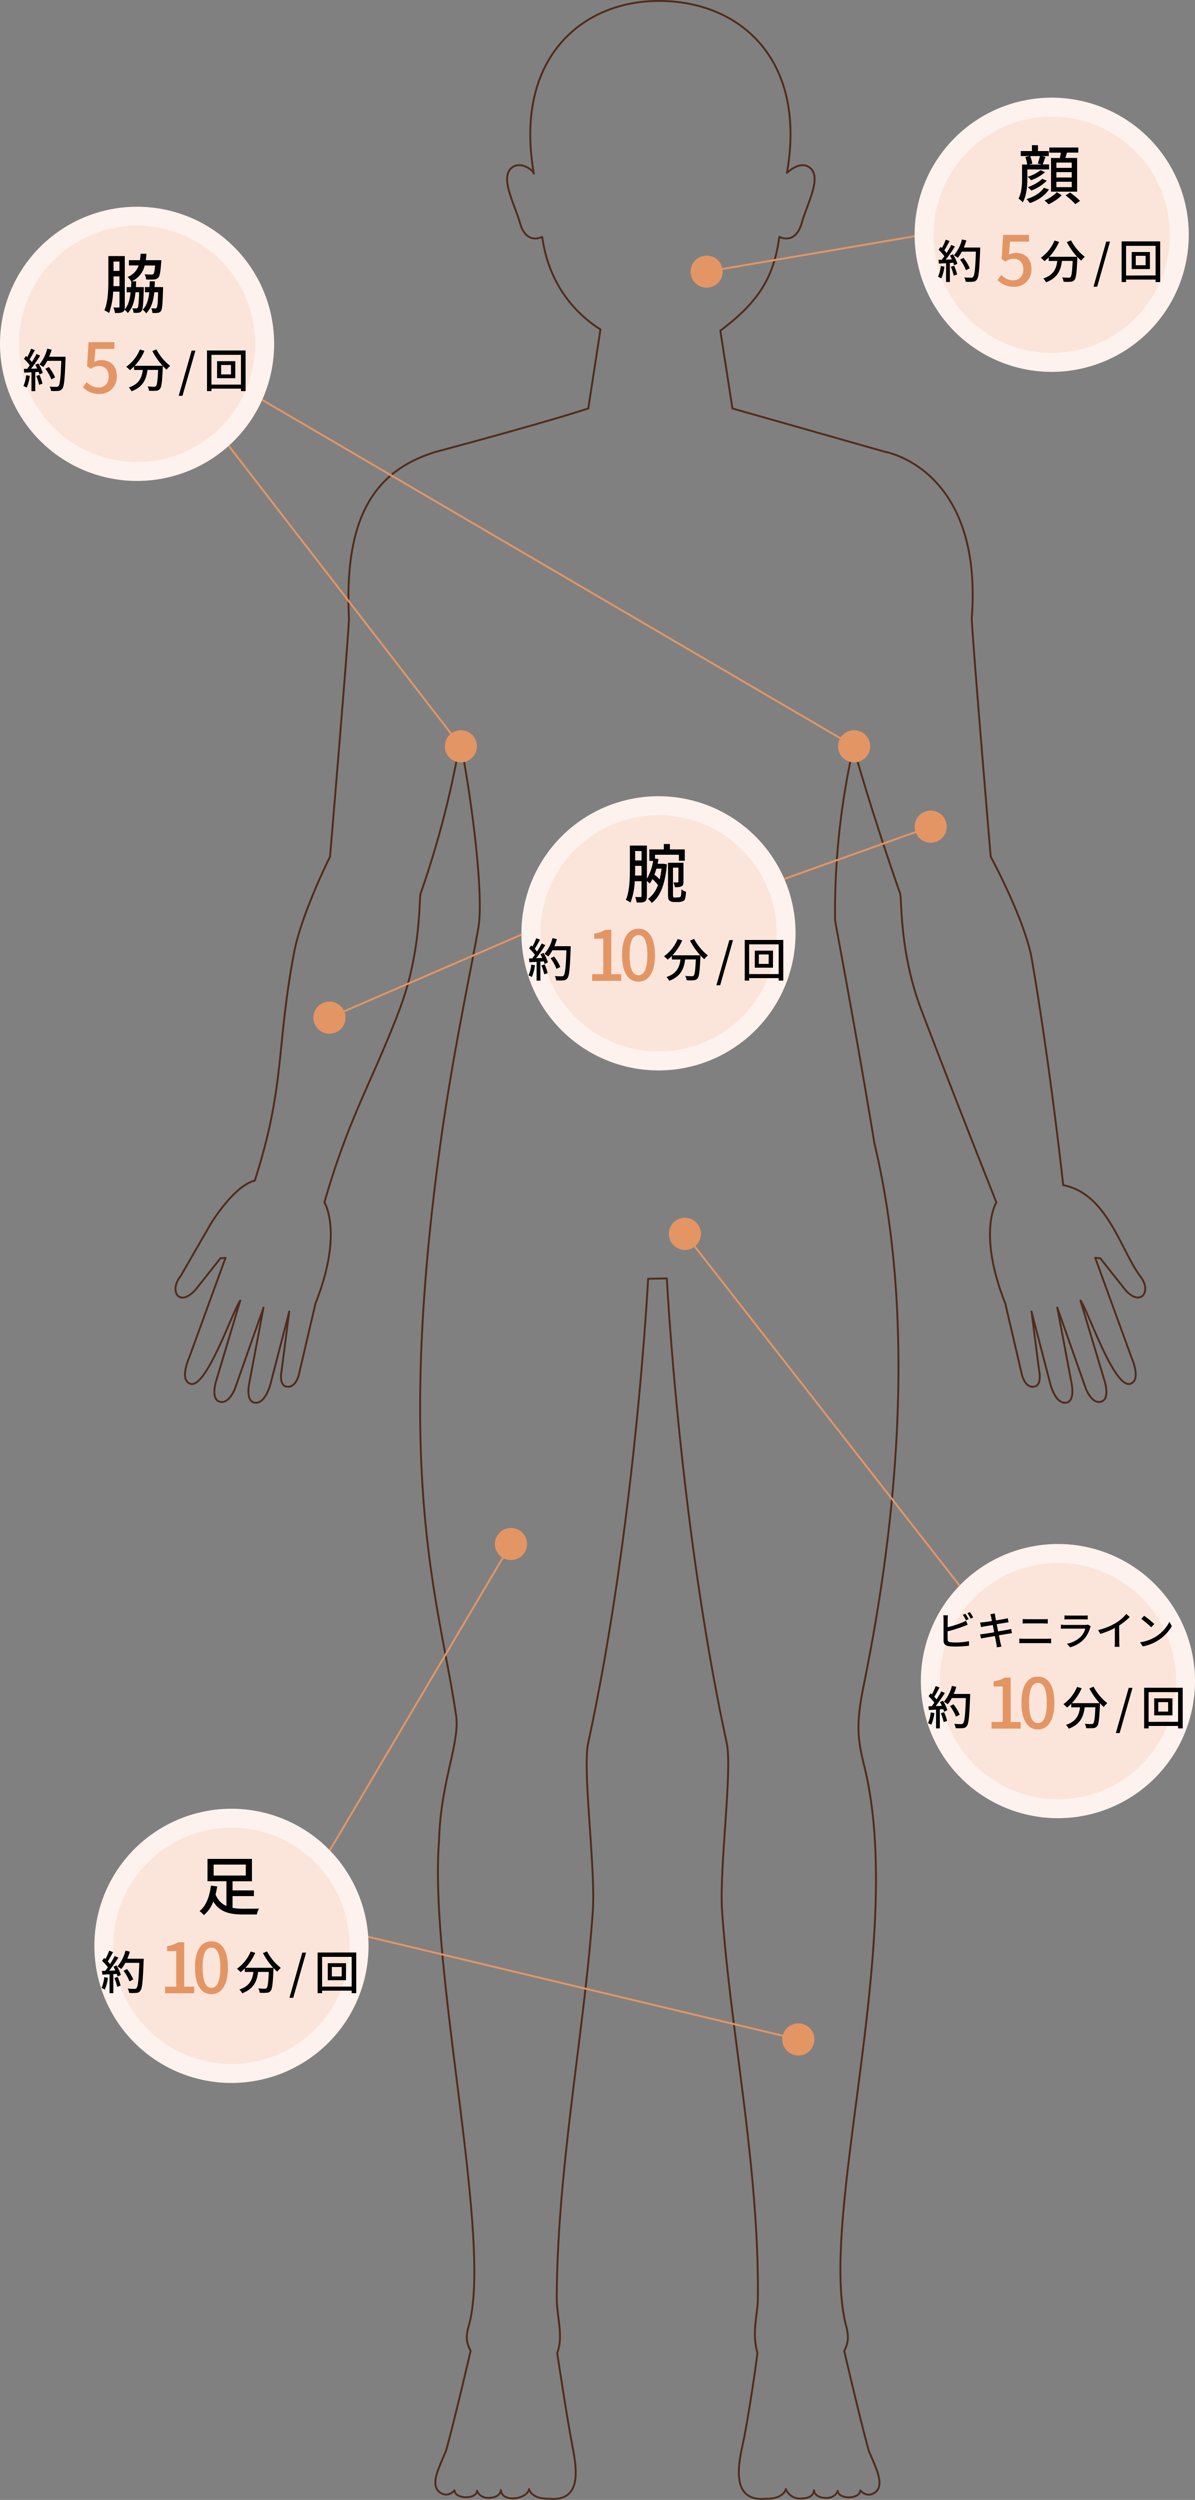 <svg xmlns="http://www.w3.org/2000/svg" viewBox="0 0 632.06 1321.97"><rect x="0" y="0" width="632.06" height="1321.97" fill="#808080" stroke="none"/><defs><style>.cls-1,.cls-3{fill:none;}.cls-1{stroke:#502c1c;stroke-linecap:round;stroke-linejoin:round;}.cls-2{fill:#e49564;}.cls-3{stroke:#e49564;stroke-miterlimit:10;}.cls-4{fill:#fbe5db;}.cls-5{fill:#fdf2ed;}</style></defs><g id="レイヤー_2" data-name="レイヤー 2"><g id="レイヤー_1-2" data-name="レイヤー 1"><path class="cls-1" d="M562.35,626.73s-6.73-62.13-16.56-119.3C542.19,486.5,524,453,524,453s-10.31-122.25-10-126.4c5.9-78.87-45.73-87.63-45.73-87.63L387.4,216,381,174.87c20.26-15.19,28.35-28.26,31.19-49.63,2,.92,8.83,3.26,11.86-7.35S435.3,93,427.76,88.26c-4.7-2.92-10.18,2-11.53,3.16C426.84,31.25,391.13-.17,347.1.51c-39.87.62-75.29,30.82-64.74,91.35-.33-1.88-6.47-6.45-11.05-3.6-7.54,4.7.7,19.13,3.7,29.63s9.72,8.33,11.79,7.39c2.88,21.14,13.83,38.14,30.79,48.93L311.16,216c-25,8.14-80.86,23-80.86,23-31.83,9.84-48.31,33.92-45.74,87.62.31,4.16-10,126.41-10,126.41s-15.24,30.33-19.11,51.21c-9.44,50.35-4.56,69.92-20.69,120.09-11.19,2.74-23.38,23-23.38,23L95.59,674.73c-6.24,7.59-1.13,16.91,7.69,7.47l13.32-16.83,2.68-.21-19.31,53s-4.9,11,.21,13.37c8.47,4.79,23.11-39.08,26.91-43.82L114.4,730s-3.19,9.66,1.72,11.21,8.1-6.74,8.1-6.74l15.16-43L132,730.58s-2.65,11,3.21,11.22c5.22.18,7.76-9.59,7.76-9.59L153,693.52l-4.12,31.82s-1.44,7.07,2.56,7.89c5.44,1.12,6.9-7.43,6.9-7.43l8.55-36.61c14.81-37.54,4.69-53.34,4.69-53.34,13-45.3,25.28-63.88,39.7-101.88,11.7-30.82,10.24-58.77,11.2-61.51a497.73,497.73,0,0,0,20.91-80.72c6.36,31.94,12.52,81.92,9.66,98.65-3.56,20.84-13.54,66.76-20.07,114.17-24.62,178.68-.49,243.07,8.1,301.64,2.72,14.54-8,35.32-8.83,66.73C226.66,1041,261,1185.62,247.85,1230.2c-1.95,6.6-.53,9.51,1.06,13,0,0-8.14,35.12-12.91,52.55-3.63,9-9.58,19.37-2.22,22.9,3.72,1.79,6.66-1.73,6.66-1.73.16,4.86,11.81,4.79,11.87.21,0,0,1.18,3.89,6.24,3.76,7.11-.19,6.17-4.9,6.4-4,.73,6.84,14,4.67,14.88-.66,0,.32,1.3,5.28,10.49,5.1,18.74,1.81,14.25-18.08,12.19-29.16-2.76-14.86-5.18-31.16-7.82-47.89,3.52-8.81-.27-19.28-.22-29.5.34-69.16,15-143,19.16-205.38,1.18-23.55-5.56-73.73-2.54-87.65,25.07-115.7,31.71-245.52,31.71-245.52l9.91-.19s6.61,130,31.68,245.71c3,13.92-3.72,64.1-2.54,87.65,4.3,64.19,19.7,135.42,19,206.26-.08,8.43-3.3,17.34-.25,28.57-1,9.09-5.36,37.48-7.66,47.94-2.42,11-6.54,31,12.19,29.16,9.2.18,10.53-4.78,10.5-5.1a8,8,0,0,0,7.87,5c7-.12,6.77-3.42,7-4.3s-.71,3.82,6.4,4c5.06.13,6.23-3.76,6.23-3.76.08,4.59,11.72,4.64,11.88-.21,0,0,2.94,3.52,6.66,1.73,7.36-3.53,1.41-13.89-2.22-22.9-4.77-17.43-12.91-52.55-12.91-52.55,1.59-3.52,2.81-6.38,1.06-13-15.22-57.79,32-205.42,9.55-296.25-3.24-13.11-4.6-21.24-.66-41,8.26-41.29,34-171.08,6-288.44-6.93-42.07-14.21-82.13-20.81-117.8a395.47,395.47,0,0,1,9.71-91.62s9.38,33.62,24.69,77.32c1,2.74-.5,30.69,11.2,61.51C501.68,572,527,635.85,527,635.85s-10.12,15.8,4.69,53.34l8.55,36.61s1.46,8.55,6.9,7.43c4-.82,2.56-7.89,2.56-7.89l-4.12-31.82,10.05,38.69s2.54,9.77,7.76,9.59c5.86-.2,3.21-11.22,3.21-11.22l-7.38-39.12,15.16,43s3.19,8.28,8.1,6.74S584.16,730,584.16,730l-12.69-42.29c3.9,4.91,18.35,48.49,26.9,43.82,5.12-2.34.22-13.37.22-13.37l-19.31-53,2.68.21,13.32,16.83c8,9.08,14.31.73,7.69-7.47C592.74,660.92,585.55,631.11,562.35,626.73Z"/><circle class="cls-2" cx="373.76" cy="143.65" r="8.5"/><circle class="cls-2" cx="451.76" cy="394.65" r="8.5"/><circle class="cls-2" cx="492.26" cy="437.15" r="8.5"/><circle class="cls-2" cx="174.26" cy="538.15" r="8.5"/><circle class="cls-2" cx="362.26" cy="652.48" r="8.5"/><circle class="cls-2" cx="270.26" cy="816.48" r="8.5"/><circle class="cls-2" cx="422.26" cy="1078.48" r="8.5"/><circle class="cls-2" cx="243.76" cy="394.65" r="8.5"/><line class="cls-3" x1="373.76" y1="143.65" x2="490.26" y2="123.81"/><line class="cls-3" x1="243.76" y1="394.65" x2="112.26" y2="224.48"/><line class="cls-3" x1="451.76" y1="394.65" x2="98.26" y2="187.81"/><line class="cls-3" x1="174.26" y1="538.15" x2="287.59" y2="489.15"/><line class="cls-3" x1="492.26" y1="437.15" x2="365.26" y2="482.48"/><line class="cls-3" x1="362.26" y1="652.48" x2="516.93" y2="850.48"/><line class="cls-3" x1="270.26" y1="816.48" x2="158.26" y2="1005.81"/><line class="cls-3" x1="422.26" y1="1078.48" x2="173.59" y2="1019.15"/><circle class="cls-4" cx="556.26" cy="124.15" r="67.5"/><path class="cls-5" d="M556.26,61.65a62.5,62.5,0,1,1-62.5,62.5,62.57,62.57,0,0,1,62.5-62.5m0-10a72.5,72.5,0,1,0,72.5,72.5,72.5,72.5,0,0,0-72.5-72.5Z"/><path d="M543.4,94.32c0,3.8-.38,9.16-2.46,12.69a10.77,10.77,0,0,0-2.23-2c1.71-3.15,1.88-7.49,1.88-10.74V87h2.74a24.24,24.24,0,0,0-1-4l2.33-.48h-4.76V79.89h5.92V76.78H549v3.11h5.71v2.63h-3.76l2,.41c-.51,1.47-1,2.94-1.44,4h3.35v2.67H543.4Zm11.42,5.85c-2.12,3.31-5.81,5.74-10.12,7.25a9.38,9.38,0,0,0-1.78-2.12c3.86-1.17,7.49-3.32,9.23-6ZM552.77,91a22.41,22.41,0,0,1-7.42,4.31,11.54,11.54,0,0,0-1.82-1.81A21.17,21.17,0,0,0,550.37,90Zm.89,4.55a22.94,22.94,0,0,1-8.18,5.23A11.47,11.47,0,0,0,543.67,99c2.7-1,5.88-2.67,7.52-4.44Zm-8.79-13a18.28,18.28,0,0,1,1.16,4l-1.81.45h6.94l-2.26-.48c.35-1.09.89-2.77,1.17-4Zm16.72,20.73a25,25,0,0,1-7,4.75,15.38,15.38,0,0,0-2.12-2A20.35,20.35,0,0,0,559,101.6Zm-1-19.7c.17-.92.35-1.92.48-2.84H555V78h15.35v2.7h-6c-.31,1-.59,2-.89,2.84h6.25v17.81H555.91V83.55Zm6.26,2.39h-8.1v2.81h8.1Zm0,5.06h-8.1v2.84h8.1Zm0,5.1h-8.1v2.84h8.1Zm-.89,5.68a39.17,39.17,0,0,1,5.3,4.41l-2.46,1.74a41.36,41.36,0,0,0-5.16-4.62Z"/><path d="M499.52,141a22.73,22.73,0,0,1-1.64,6.23,9.4,9.4,0,0,0-1.74-.86,18.48,18.48,0,0,0,1.45-5.72Zm4.51-6.53a20.39,20.39,0,0,1,2.35,5l-1.73.83c-.1-.39-.25-.85-.44-1.37l-1.81.13v10.06h-2v-9.94c-1.39.07-2.69.14-3.81.22l-.2-2,1.71,0c.47-.59.93-1.23,1.42-1.91a26.72,26.72,0,0,0-3.08-3.42l1.1-1.51.66.58a27.73,27.73,0,0,0,2-4.42l2.06.73c-.88,1.66-1.91,3.59-2.79,4.91a14,14,0,0,1,1.2,1.42,48,48,0,0,0,2.47-4.25l1.93.83a78.46,78.46,0,0,1-4.87,6.94l3.25-.12a20,20,0,0,0-1-2Zm.62,6.06a26.67,26.67,0,0,1,1.58,4.62l-1.8.63a26.45,26.45,0,0,0-1.49-4.69Zm13.77-8.5c-.41,10.77-.73,14.58-1.76,15.83a2.56,2.56,0,0,1-2.15,1.12,22.71,22.71,0,0,1-3.76,0,5.08,5.08,0,0,0-.75-2.27c1.58.12,3,.14,3.64.14a1.17,1.17,0,0,0,1.05-.41c.78-.78,1.17-4.4,1.49-13.37h-7.45a19.6,19.6,0,0,1-2.15,3.28,17.29,17.29,0,0,0-2-1.37,20.45,20.45,0,0,0,4.23-8.35l2.32.53a33.88,33.88,0,0,1-1.34,3.74h8.64Zm-7.5,10.87a23.85,23.85,0,0,0-3.12-5.62l1.83-.9a23.15,23.15,0,0,1,3.3,5.49Z"/><path class="cls-2" d="M527.61,148.1l2-2.75a8.63,8.63,0,0,0,6.3,2.9c3,0,5.35-2.16,5.35-5.75s-2-5.65-5.13-5.65a7.12,7.12,0,0,0-4.32,1.54L529.77,137l.81-12.79h13.67v3.56h-10l-.62,6.92a7.59,7.59,0,0,1,3.7-.95c4.51,0,8.21,2.67,8.21,8.57a8.9,8.9,0,0,1-9.09,9.34A11.94,11.94,0,0,1,527.61,148.1Z"/><path d="M566.49,127.09a27.1,27.1,0,0,0,7.28,8.72,12.25,12.25,0,0,0-1.91,2,22.57,22.57,0,0,1-2.05-2c0,.22,0,.73,0,1-.31,7.4-.66,10.23-1.49,11.18a2.65,2.65,0,0,1-2,1,29.48,29.48,0,0,1-3.79,0,5.2,5.2,0,0,0-.75-2.3c1.49.15,2.88.17,3.44.17a1.3,1.3,0,0,0,1-.34c.56-.59.88-2.89,1.13-8.55h-5.65c-.61,4.74-2.17,9-8.45,11.31a7,7,0,0,0-1.44-2c5.62-1.86,6.91-5.42,7.42-9.28h-4.56v-1.88a21.52,21.52,0,0,1-2.23,2,15.87,15.87,0,0,0-1.93-1.81,20.69,20.69,0,0,0,7.23-9.11l2.42.7a27.2,27.2,0,0,1-5.18,7.89h14.71a37.24,37.24,0,0,1-5.42-7.76Z"/><path d="M585.12,127.72h2l-6.79,23.89h-1.95Z"/><path d="M613.65,127.65v21.5h-2.44v-1.32H595.6v1.32h-2.35v-21.5Zm-2.44,18V130H595.6V145.7Zm-3-12.38v9h-9.63v-9Zm-2.28,2h-5.2v5h5.2Z"/><circle class="cls-4" cx="72.5" cy="181.83" r="67.5"/><path class="cls-5" d="M72.5,119.33A62.5,62.5,0,1,1,10,181.83a62.57,62.57,0,0,1,62.5-62.5m0-10a72.5,72.5,0,1,0,72.5,72.5,72.5,72.5,0,0,0-72.5-72.5Z"/><path d="M76.05,151.84s0,.78,0,1.12c-.24,7.73-.48,10.54-1.16,11.49a2.28,2.28,0,0,1-1.75.93,12.06,12.06,0,0,1-2.53,0,6.44,6.44,0,0,0-.58-2.36,16,16,0,0,0,2,.1.77.77,0,0,0,.75-.37c.41-.55.62-2.6.82-8.21H71.68c-.48,4.58-1.58,8.41-4.11,11a6.85,6.85,0,0,0-1.74-1.74A2,2,0,0,1,64.9,165c-.88.48-2.12.55-4.06.52a15.28,15.28,0,0,0-.83-2.94c1.2.07,2.3.07,2.67.07s.51-.14.51-.59v-7.83H59.84a37,37,0,0,1-2.15,11.29,11.43,11.43,0,0,0-2.46-1.37c2-4.75,2.08-11.56,2.08-16.55V135.42H66v26.71a5.6,5.6,0,0,1-.17,1.61c2-2.12,2.87-5.37,3.25-9.17H67v-2.73h2.36c0-1,.07-2,.1-3l-.1,0a8,8,0,0,0-1.88-2.39,9.74,9.74,0,0,0,5.85-6.09H68.19v-2.77H74c.17-1.09.3-2.22.37-3.41h3.08c-.07,1.19-.17,2.32-.34,3.41h8.21s0,.79-.07,1.2c-.35,5-.72,7.11-1.51,8a3.29,3.29,0,0,1-2.29,1,39.91,39.91,0,0,1-4.14,0,6.59,6.59,0,0,0-.82-2.74c1.51.14,2.94.14,3.52.14a1.5,1.5,0,0,0,1.1-.27c.41-.41.68-1.68.92-4.52H76.53a12.15,12.15,0,0,1-6.87,8.35H72c0,1.06-.07,2.08-.14,3.08Zm-12.86-.52v-5.13H60.05v1.44c0,1.13,0,2.39-.07,3.69Zm-3.14-13v4.93h3.14v-4.93ZM86.24,153c-.24,7.73-.44,10.56-1.13,11.49a2.36,2.36,0,0,1-1.77.95,15,15,0,0,1-2.71.07A6.13,6.13,0,0,0,80,163a18.78,18.78,0,0,0,2.09.1.83.83,0,0,0,.79-.38c.41-.54.61-2.6.75-8.17h-2c-.52,4.62-1.64,8.52-4.35,11.15a7.38,7.38,0,0,0-1.84-1.95c2.22-2.12,3.11-5.37,3.52-9.2H76.67v-2.73H79.1c0-1,.06-2,.1-3.08h2.7c0,1.06-.07,2.08-.14,3.08h4.48Z"/><path d="M15.76,198.72A22.54,22.54,0,0,1,14.12,205a9.37,9.37,0,0,0-1.74-.85,18.48,18.48,0,0,0,1.45-5.72Zm4.52-6.52a20.53,20.53,0,0,1,2.34,5l-1.73.83a14,14,0,0,0-.44-1.37l-1.81.12v10.07h-2v-10l-3.81.22-.2-2,1.71,0c.47-.58.93-1.22,1.42-1.9a25.44,25.44,0,0,0-3.08-3.42l1.1-1.52.66.59a28.64,28.64,0,0,0,2-4.42l2,.73c-.88,1.66-1.91,3.59-2.79,4.91a14,14,0,0,1,1.2,1.42,46.68,46.68,0,0,0,2.47-4.26l1.93.84A78.84,78.84,0,0,1,16.42,195l3.24-.12a21,21,0,0,0-1-2Zm.61,6.06a25.77,25.77,0,0,1,1.58,4.61l-1.8.64a26.45,26.45,0,0,0-1.49-4.69Zm13.77-8.5c-.41,10.77-.73,14.58-1.75,15.83a2.64,2.64,0,0,1-2.15,1.12,23,23,0,0,1-3.77,0,5.12,5.12,0,0,0-.75-2.27c1.58.12,3.05.15,3.64.15a1.17,1.17,0,0,0,1.05-.42c.78-.78,1.17-4.39,1.49-13.36H25a19.09,19.09,0,0,1-2.15,3.27,16.07,16.07,0,0,0-2-1.36A20.5,20.5,0,0,0,25,184.38l2.32.54A33.88,33.88,0,0,1,26,188.66h8.64Zm-7.5,10.87A23.85,23.85,0,0,0,24,195l1.83-.91a23.4,23.4,0,0,1,3.3,5.5Z"/><path class="cls-2" d="M43.85,204.79l2-2.75a8.62,8.62,0,0,0,6.3,2.89c3,0,5.35-2.16,5.35-5.75s-2.05-5.64-5.13-5.64a7.05,7.05,0,0,0-4.32,1.54l-2-1.36.8-12.78H60.49v3.55h-10l-.62,6.93a7.59,7.59,0,0,1,3.7-1c4.51,0,8.21,2.68,8.21,8.58a8.9,8.9,0,0,1-9.09,9.34A11.94,11.94,0,0,1,43.85,204.79Z"/><path d="M82.73,184.77A26.89,26.89,0,0,0,90,193.49a12.66,12.66,0,0,0-1.91,2,22.4,22.4,0,0,1-2-2c0,.22,0,.73,0,.95-.31,7.4-.65,10.24-1.49,11.19a2.61,2.61,0,0,1-2,1,27.75,27.75,0,0,1-3.79,0,5.24,5.24,0,0,0-.75-2.3c1.49.15,2.88.18,3.44.18a1.31,1.31,0,0,0,1-.35c.56-.58.88-2.88,1.13-8.55H78c-.61,4.74-2.17,9-8.45,11.31a7.14,7.14,0,0,0-1.44-2c5.62-1.86,6.91-5.43,7.43-9.29H70.93v-1.88a20.42,20.42,0,0,1-2.23,2,16.69,16.69,0,0,0-1.93-1.81A20.78,20.78,0,0,0,74,184.82l2.41.71a27.34,27.34,0,0,1-5.18,7.89H86a37.3,37.3,0,0,1-5.42-7.77Z"/><path d="M101.36,185.41h2L96.52,209.3h-2Z"/><path d="M129.89,185.33v21.5h-2.44v-1.32H111.84v1.32h-2.35v-21.5Zm-2.44,18.06V187.65H111.84v15.74Zm-3-12.39v9h-9.63v-9Zm-2.27,2h-5.21v5h5.21Z"/><circle class="cls-4" cx="348.29" cy="493.55" r="67.5"/><path class="cls-5" d="M348.29,431.05a62.5,62.5,0,1,1-62.5,62.5,62.57,62.57,0,0,1,62.5-62.5m0-10a72.5,72.5,0,1,0,72.5,72.5,72.5,72.5,0,0,0-72.5-72.5Z"/><path d="M351.09,456.75l1.64.34c-.89,10.54-3.56,17.07-8,20.39a9.36,9.36,0,0,0-2-2.09A15.15,15.15,0,0,0,348,468a24.13,24.13,0,0,0-2.91-3.15,14,14,0,0,1-1.47,2.39,14.81,14.81,0,0,0-1.47-1.4v8c0,1.44-.27,2.36-1.12,2.91s-2.19.54-4.28.51a15,15,0,0,0-.78-2.94c1.26.07,2.42.07,2.8.07s.55-.17.55-.62V466h-3.59a37,37,0,0,1-2.23,11.28,10.93,10.93,0,0,0-2.46-1.37c2-4.75,2.12-11.56,2.12-16.55V447.14h9v17.55a26.28,26.28,0,0,0,3.29-9.44h-2v-6.09h7.66v-2.84h3.21v2.84h7.87v6h-3.11V452H346.44v2l1.85.3c-.14.83-.28,1.65-.45,2.47h2.74ZM339.33,463v-5.12h-3.39v1.43c0,1.13,0,2.4-.07,3.69Zm-3.39-13V455h3.39v-4.93Zm11.25,9.34a32.92,32.92,0,0,1-1.06,3.18,21.56,21.56,0,0,1,2.77,2.5,47.84,47.84,0,0,0,1-5.68Zm11.46,15.18a2.63,2.63,0,0,0,1-.13,1.09,1.09,0,0,0,.55-.86,25.7,25.7,0,0,0,.2-3.28,6.62,6.62,0,0,0,2.43,1.3,16.89,16.89,0,0,1-.45,3.69,2.11,2.11,0,0,1-1.33,1.37A6.85,6.85,0,0,1,359,477h-2.39a4,4,0,0,1-2.36-.65c-.65-.48-.92-1.1-.92-3.56V456.24h8.17v10.05c0,1.2-.17,1.95-1,2.4a7.75,7.75,0,0,1-3.55.44,9.76,9.76,0,0,0-.76-2.49c1.06,0,1.95,0,2.23,0s.41-.1.41-.41v-7.42h-2.88V473c0,.82.07,1.37.28,1.47a1.69,1.69,0,0,0,.89.17Z"/><path d="M282.94,510.44a22.54,22.54,0,0,1-1.64,6.23,9.37,9.37,0,0,0-1.74-.85A18.48,18.48,0,0,0,281,510.1Zm4.52-6.52a20.53,20.53,0,0,1,2.34,5l-1.73.83a14,14,0,0,0-.44-1.37l-1.81.12v10.07h-2v-9.94c-1.39.07-2.69.14-3.81.22l-.2-2,1.71-.05c.47-.58.93-1.22,1.42-1.9a25.44,25.44,0,0,0-3.08-3.42l1.1-1.52.66.59a27.81,27.81,0,0,0,2-4.42l2,.73c-.88,1.66-1.91,3.59-2.79,4.91a14,14,0,0,1,1.2,1.42,48,48,0,0,0,2.47-4.25l1.93.83a80.52,80.52,0,0,1-4.86,6.94l3.24-.13a18.87,18.87,0,0,0-1-1.95Zm.61,6.06a25.59,25.59,0,0,1,1.58,4.62l-1.8.63a26.45,26.45,0,0,0-1.49-4.69Zm13.77-8.5c-.41,10.77-.73,14.58-1.75,15.83a2.64,2.64,0,0,1-2.15,1.12,24,24,0,0,1-3.77,0,5.16,5.16,0,0,0-.75-2.28c1.58.13,3.05.15,3.64.15a1.19,1.19,0,0,0,1.05-.41c.78-.79,1.17-4.4,1.49-13.37h-7.45a19.6,19.6,0,0,1-2.15,3.28,17.29,17.29,0,0,0-2-1.37,20.5,20.5,0,0,0,4.23-8.36l2.32.54a33.88,33.88,0,0,1-1.34,3.74h8.64Zm-7.5,10.87a23.85,23.85,0,0,0-3.12-5.62l1.83-.9a23.15,23.15,0,0,1,3.3,5.49Z"/><path class="cls-2" d="M313.2,515.14h5.89V496.39h-4.83v-2.68a16.67,16.67,0,0,0,5.86-2h3.19v23.48h5.27v3.48H313.2Z"/><path class="cls-2" d="M329,505c0-9.34,3.41-13.88,8.72-13.88s8.72,4.58,8.72,13.88S343,519.1,337.7,519.1,329,514.41,329,505Zm13.41,0c0-7.73-1.94-10.55-4.69-10.55S333,497.3,333,505s1.95,10.74,4.69,10.74S342.39,512.84,342.39,505Z"/><path d="M367.12,496.49a27.29,27.29,0,0,0,7.28,8.73,12.56,12.56,0,0,0-1.9,2,21.15,21.15,0,0,1-2.05-2c0,.22,0,.73,0,.95-.32,7.4-.66,10.24-1.49,11.19a2.61,2.61,0,0,1-2,1,26.21,26.21,0,0,1-3.79,0,5.2,5.2,0,0,0-.75-2.29c1.49.14,2.88.17,3.44.17a1.34,1.34,0,0,0,1.05-.34c.56-.59.88-2.89,1.12-8.55h-5.64c-.61,4.73-2.17,9-8.45,11.31a7.24,7.24,0,0,0-1.44-2c5.62-1.86,6.91-5.42,7.42-9.28h-4.56v-1.89a19.42,19.42,0,0,1-2.23,2,15.8,15.8,0,0,0-1.93-1.8,20.72,20.72,0,0,0,7.23-9.12l2.42.71a27.34,27.34,0,0,1-5.18,7.89h14.71a37,37,0,0,1-5.42-7.77Z"/><path d="M385.76,497.13h1.95L380.92,521h-2Z"/><path d="M414.29,497.06v21.49h-2.45v-1.32H396.23v1.32h-2.34V497.06Zm-2.45,18.05V499.38H396.23v15.73Zm-3-12.39v9h-9.62v-9Zm-2.27,2h-5.2v5h5.2Z"/><circle class="cls-4" cx="122.42" cy="1028.98" r="67.5"/><path class="cls-5" d="M122.42,966.48a62.5,62.5,0,1,1-62.5,62.5,62.57,62.57,0,0,1,62.5-62.5m0-10a72.5,72.5,0,1,0,72.5,72.5,72.5,72.5,0,0,0-72.5-72.5Z"/><path d="M123,1008.9a29.75,29.75,0,0,0,5.65.45c1.26,0,6.7,0,8.34-.07a10.88,10.88,0,0,0-1.16,3.11h-7.35c-7,0-12.32-1.3-15.67-6.87a16.49,16.49,0,0,1-5,7.21,16.92,16.92,0,0,0-2.26-2.15c3.86-3,5.44-8.65,6-13.44l3.32.41a38.84,38.84,0,0,1-.86,4.21,10.77,10.77,0,0,0,5.75,6.15v-13.1h-10V983h23.5v11.83H123v4.83h11.29v3H123Zm-10-17.1h17V986h-17Z"/><path d="M57.07,1045.87a22.54,22.54,0,0,1-1.64,6.23,9.59,9.59,0,0,0-1.73-.85,18.77,18.77,0,0,0,1.44-5.72Zm4.52-6.52a20.53,20.53,0,0,1,2.34,5l-1.73.83a14,14,0,0,0-.44-1.37l-1.81.12V1054h-2v-10l-3.81.22-.19-2,1.71,0c.46-.58.92-1.22,1.41-1.9a25.34,25.34,0,0,0-3.07-3.42l1.09-1.52.66.59a28.64,28.64,0,0,0,2-4.42l2.05.73c-.88,1.66-1.91,3.59-2.79,4.91a14,14,0,0,1,1.2,1.42,48,48,0,0,0,2.47-4.25l1.93.83a76.77,76.77,0,0,1-4.86,6.93L61,1042a21.09,21.09,0,0,0-1-2Zm.61,6.06a26.68,26.68,0,0,1,1.59,4.61l-1.81.64a26.45,26.45,0,0,0-1.49-4.69Zm13.78-8.5c-.42,10.77-.74,14.58-1.76,15.83a2.64,2.64,0,0,1-2.15,1.12,22.88,22.88,0,0,1-3.76,0,5.14,5.14,0,0,0-.76-2.27c1.59.12,3,.15,3.64.15a1.17,1.17,0,0,0,1-.42c.78-.78,1.17-4.39,1.49-13.36H66.28a18.52,18.52,0,0,1-2.15,3.27,16.07,16.07,0,0,0-2-1.36,20.37,20.37,0,0,0,4.23-8.36l2.32.54a32,32,0,0,1-1.34,3.74H76Zm-7.5,10.87a24.28,24.28,0,0,0-3.13-5.62l1.83-.91a23.4,23.4,0,0,1,3.3,5.5Z"/><path class="cls-2" d="M87.33,1050.57h5.9v-18.76H88.39v-2.67a16.67,16.67,0,0,0,5.86-2.05h3.19v23.48h5.27v3.48H87.33Z"/><path class="cls-2" d="M103.12,1040.46c0-9.34,3.4-13.88,8.72-13.88s8.71,4.57,8.71,13.88-3.44,14.07-8.71,14.07S103.12,1049.84,103.12,1040.46Zm13.4,0c0-7.73-1.94-10.55-4.68-10.55s-4.69,2.82-4.69,10.55,1.94,10.73,4.69,10.73S116.52,1048.26,116.52,1040.46Z"/><path d="M141.26,1031.92a26.89,26.89,0,0,0,7.28,8.72,12.66,12.66,0,0,0-1.91,2,21.15,21.15,0,0,1-2-2c0,.22,0,.73,0,.95-.31,7.4-.65,10.24-1.49,11.19a2.61,2.61,0,0,1-2,1,27.75,27.75,0,0,1-3.79,0,5.24,5.24,0,0,0-.75-2.3c1.49.15,2.88.18,3.44.18a1.31,1.31,0,0,0,1-.35c.56-.58.88-2.88,1.13-8.55h-5.65c-.61,4.74-2.17,9-8.45,11.31a7.14,7.14,0,0,0-1.44-2c5.62-1.86,6.91-5.43,7.43-9.29h-4.57v-1.88a19.42,19.42,0,0,1-2.23,2,16.69,16.69,0,0,0-1.93-1.81,20.78,20.78,0,0,0,7.24-9.11l2.41.71a27.34,27.34,0,0,1-5.18,7.89h14.71a37.3,37.3,0,0,1-5.42-7.77Z"/><path d="M159.89,1032.56h2l-6.79,23.89h-2Z"/><path d="M188.42,1032.48V1054H186v-1.32H170.37V1054H168v-21.5ZM186,1050.54v-15.73H170.37v15.73Zm-3-12.39v9h-9.63v-9Zm-2.28,2h-5.2v5h5.2Z"/><circle class="cls-4" cx="559.56" cy="888.98" r="67.5"/><path class="cls-5" d="M559.56,826.48a62.5,62.5,0,1,1-62.5,62.5,62.57,62.57,0,0,1,62.5-62.5m0-10a72.5,72.5,0,1,0,72.5,72.5,72.5,72.5,0,0,0-72.5-72.5Z"/><path d="M501.24,866.94c0,1,.44,1.26,1.43,1.47a18.85,18.85,0,0,0,2.63.15,34.81,34.81,0,0,0,7.22-.7v2.42a61.5,61.5,0,0,1-7.35.42,23.79,23.79,0,0,1-3.44-.21c-1.7-.32-2.67-1.16-2.67-2.92V856.06a11.52,11.52,0,0,0-.15-1.89h2.46a14.63,14.63,0,0,0-.13,1.89v4.41a58.1,58.1,0,0,0,7.67-2.45,12.13,12.13,0,0,0,2-1l.93,2.12c-.7.27-1.54.65-2.21.88a82.67,82.67,0,0,1-8.42,2.67Zm9.72-10.1a28.27,28.27,0,0,0-1.68-2.9l1.35-.56a30.5,30.5,0,0,1,1.7,2.87Zm2.06-4.35a25.8,25.8,0,0,1,1.72,2.86l-1.36.59a19.13,19.13,0,0,0-1.7-2.88Z"/><path d="M535.24,863.64c-.48,0-1.24.19-2,.32l-4.89.77c.38,1.89.67,3.47.8,4s.33,1.34.54,2l-2.41.42c-.1-.74-.17-1.41-.29-2s-.4-2.1-.76-4c-2.29.38-4.41.74-5.4.92s-1.49.28-1.95.4l-.48-2.24c.52,0,1.41-.13,2-.21l5.44-.84-.73-3.87-4.41.74c-.72.12-1.26.25-1.81.38L518.4,858l1.83-.15c.77-.08,2.52-.34,4.43-.63l-.42-2.1a12,12,0,0,0-.42-1.51l2.35-.38c.06.4.13,1.05.23,1.51,0,.25.19,1.05.4,2.14,1.91-.31,3.69-.61,4.51-.77.65-.13,1.31-.28,1.73-.4l.39,2.2c-.37,0-1.09.15-1.68.23l-4.57.72.73,3.84c2-.34,3.91-.65,4.92-.84.79-.17,1.49-.32,2-.46Z"/><path d="M539.15,866.48c.75.06,1.59.12,2.37.12h12.35a18.61,18.61,0,0,0,2.1-.12V869c-.7-.07-1.51-.11-2.1-.11H541.52c-.78,0-1.64,0-2.37.11Zm1.78-10.33c.7.06,1.54.1,2.23.1H552c.8,0,1.62,0,2.18-.1v2.39c-.58,0-1.47-.08-2.18-.08h-8.84c-.76,0-1.57,0-2.25.08Z"/><path d="M576.92,860a7.37,7.37,0,0,0-.31.71,15,15,0,0,1-3.09,5.9A15.52,15.52,0,0,1,566,871.1l-1.64-1.89a14.26,14.26,0,0,0,7.35-3.78,10,10,0,0,0,2.33-4.2H563.36c-.5,0-1.43,0-2.22.08v-2.18c.81.08,1.61.15,2.22.15h10.75a4.37,4.37,0,0,0,1.35-.19Zm-13.87-5.77c.56.06,1.32.1,2,.1h8.19c.67,0,1.53,0,2.06-.1v2.16c-.53,0-1.37-.06-2.08-.06H565c-.65,0-1.41,0-2,.06Z"/><path d="M592,868.37a15,15,0,0,0,.15,2.47h-2.6c.06-.46.12-1.61.12-2.47v-7.48A40.28,40.28,0,0,1,582,864l-1.2-2a33,33,0,0,0,9.47-3.82,22.84,22.84,0,0,0,5.48-4.7l1.79,1.61a34.67,34.67,0,0,1-5.61,4.52Z"/><path d="M611.24,865.53a20,20,0,0,0,7.29-7.91l1.28,2.29a21.87,21.87,0,0,1-7.37,7.6,23.05,23.05,0,0,1-8,3.12L603,868.47A21.71,21.71,0,0,0,611.24,865.53Zm-.71-6.72-1.66,1.7a48.14,48.14,0,0,0-5.25-4.45l1.53-1.63A43,43,0,0,1,610.53,858.81Z"/><path d="M494.21,905.87a22.54,22.54,0,0,1-1.64,6.23,9.27,9.27,0,0,0-1.73-.85,18.49,18.49,0,0,0,1.44-5.72Zm4.52-6.52a21.16,21.16,0,0,1,2.35,5l-1.74.83a11.74,11.74,0,0,0-.44-1.37l-1.81.12V914h-2v-9.94c-1.4.07-2.69.14-3.82.22l-.19-2,1.71,0c.46-.58.93-1.22,1.42-1.9a26.14,26.14,0,0,0-3.08-3.42l1.1-1.52.66.59a28.65,28.65,0,0,0,2-4.42l2.05.73c-.88,1.66-1.9,3.59-2.78,4.91a13.78,13.78,0,0,1,1.19,1.42,43.5,43.5,0,0,0,2.47-4.25l1.93.83a76.32,76.32,0,0,1-4.86,6.94l3.25-.13a21.09,21.09,0,0,0-1-2Zm.61,6.06a26.76,26.76,0,0,1,1.59,4.62l-1.81.63a26.45,26.45,0,0,0-1.49-4.69Zm13.78-8.5c-.42,10.77-.73,14.58-1.76,15.83a2.64,2.64,0,0,1-2.15,1.12,23.87,23.87,0,0,1-3.76,0,5.18,5.18,0,0,0-.76-2.28c1.59.13,3.05.15,3.64.15a1.19,1.19,0,0,0,1.05-.41c.78-.79,1.17-4.4,1.49-13.37h-7.45a19,19,0,0,1-2.15,3.28,17.16,17.16,0,0,0-2-1.37,20.48,20.48,0,0,0,4.22-8.36l2.32.54a32,32,0,0,1-1.34,3.74h8.65Zm-7.5,10.87a23.92,23.92,0,0,0-3.13-5.62l1.83-.9a22.83,22.83,0,0,1,3.3,5.49Z"/><path class="cls-2" d="M524.47,910.57h5.9V891.82h-4.84v-2.68a16.4,16.4,0,0,0,5.86-2h3.19v23.48h5.28v3.48H524.47Z"/><path class="cls-2" d="M540.26,900.46c0-9.34,3.41-13.88,8.72-13.88s8.72,4.58,8.72,13.88-3.45,14.07-8.72,14.07S540.26,909.84,540.26,900.46Zm13.41,0c0-7.73-1.94-10.55-4.69-10.55s-4.69,2.82-4.69,10.55,1.94,10.74,4.69,10.74S553.67,908.27,553.67,900.46Z"/><path d="M578.4,891.92a27,27,0,0,0,7.28,8.73,12.19,12.19,0,0,0-1.91,2,22.36,22.36,0,0,1-2-2c0,.22,0,.73,0,1-.32,7.41-.66,10.24-1.49,11.19a2.63,2.63,0,0,1-2,1,26.08,26.08,0,0,1-3.78,0,5.22,5.22,0,0,0-.76-2.29c1.49.14,2.88.17,3.44.17a1.36,1.36,0,0,0,1.06-.34c.56-.59.87-2.89,1.12-8.55h-5.64c-.62,4.74-2.18,9-8.46,11.31a7,7,0,0,0-1.44-2c5.62-1.86,6.92-5.42,7.43-9.28H566.6v-1.89a20.22,20.22,0,0,1-2.22,2,18.42,18.42,0,0,0-1.93-1.8,20.79,20.79,0,0,0,7.23-9.12l2.42.71a27.54,27.54,0,0,1-5.18,7.89h14.7a37.42,37.42,0,0,1-5.42-7.77Z"/><path d="M597,892.56h2l-6.8,23.89h-2Z"/><path d="M625.56,892.49V914h-2.44v-1.31H607.51V914h-2.35V892.49Zm-2.44,18V894.81H607.51v15.73Zm-3-12.39v9h-9.63v-9Zm-2.27,2h-5.21v5h5.21Z"/></g></g></svg>